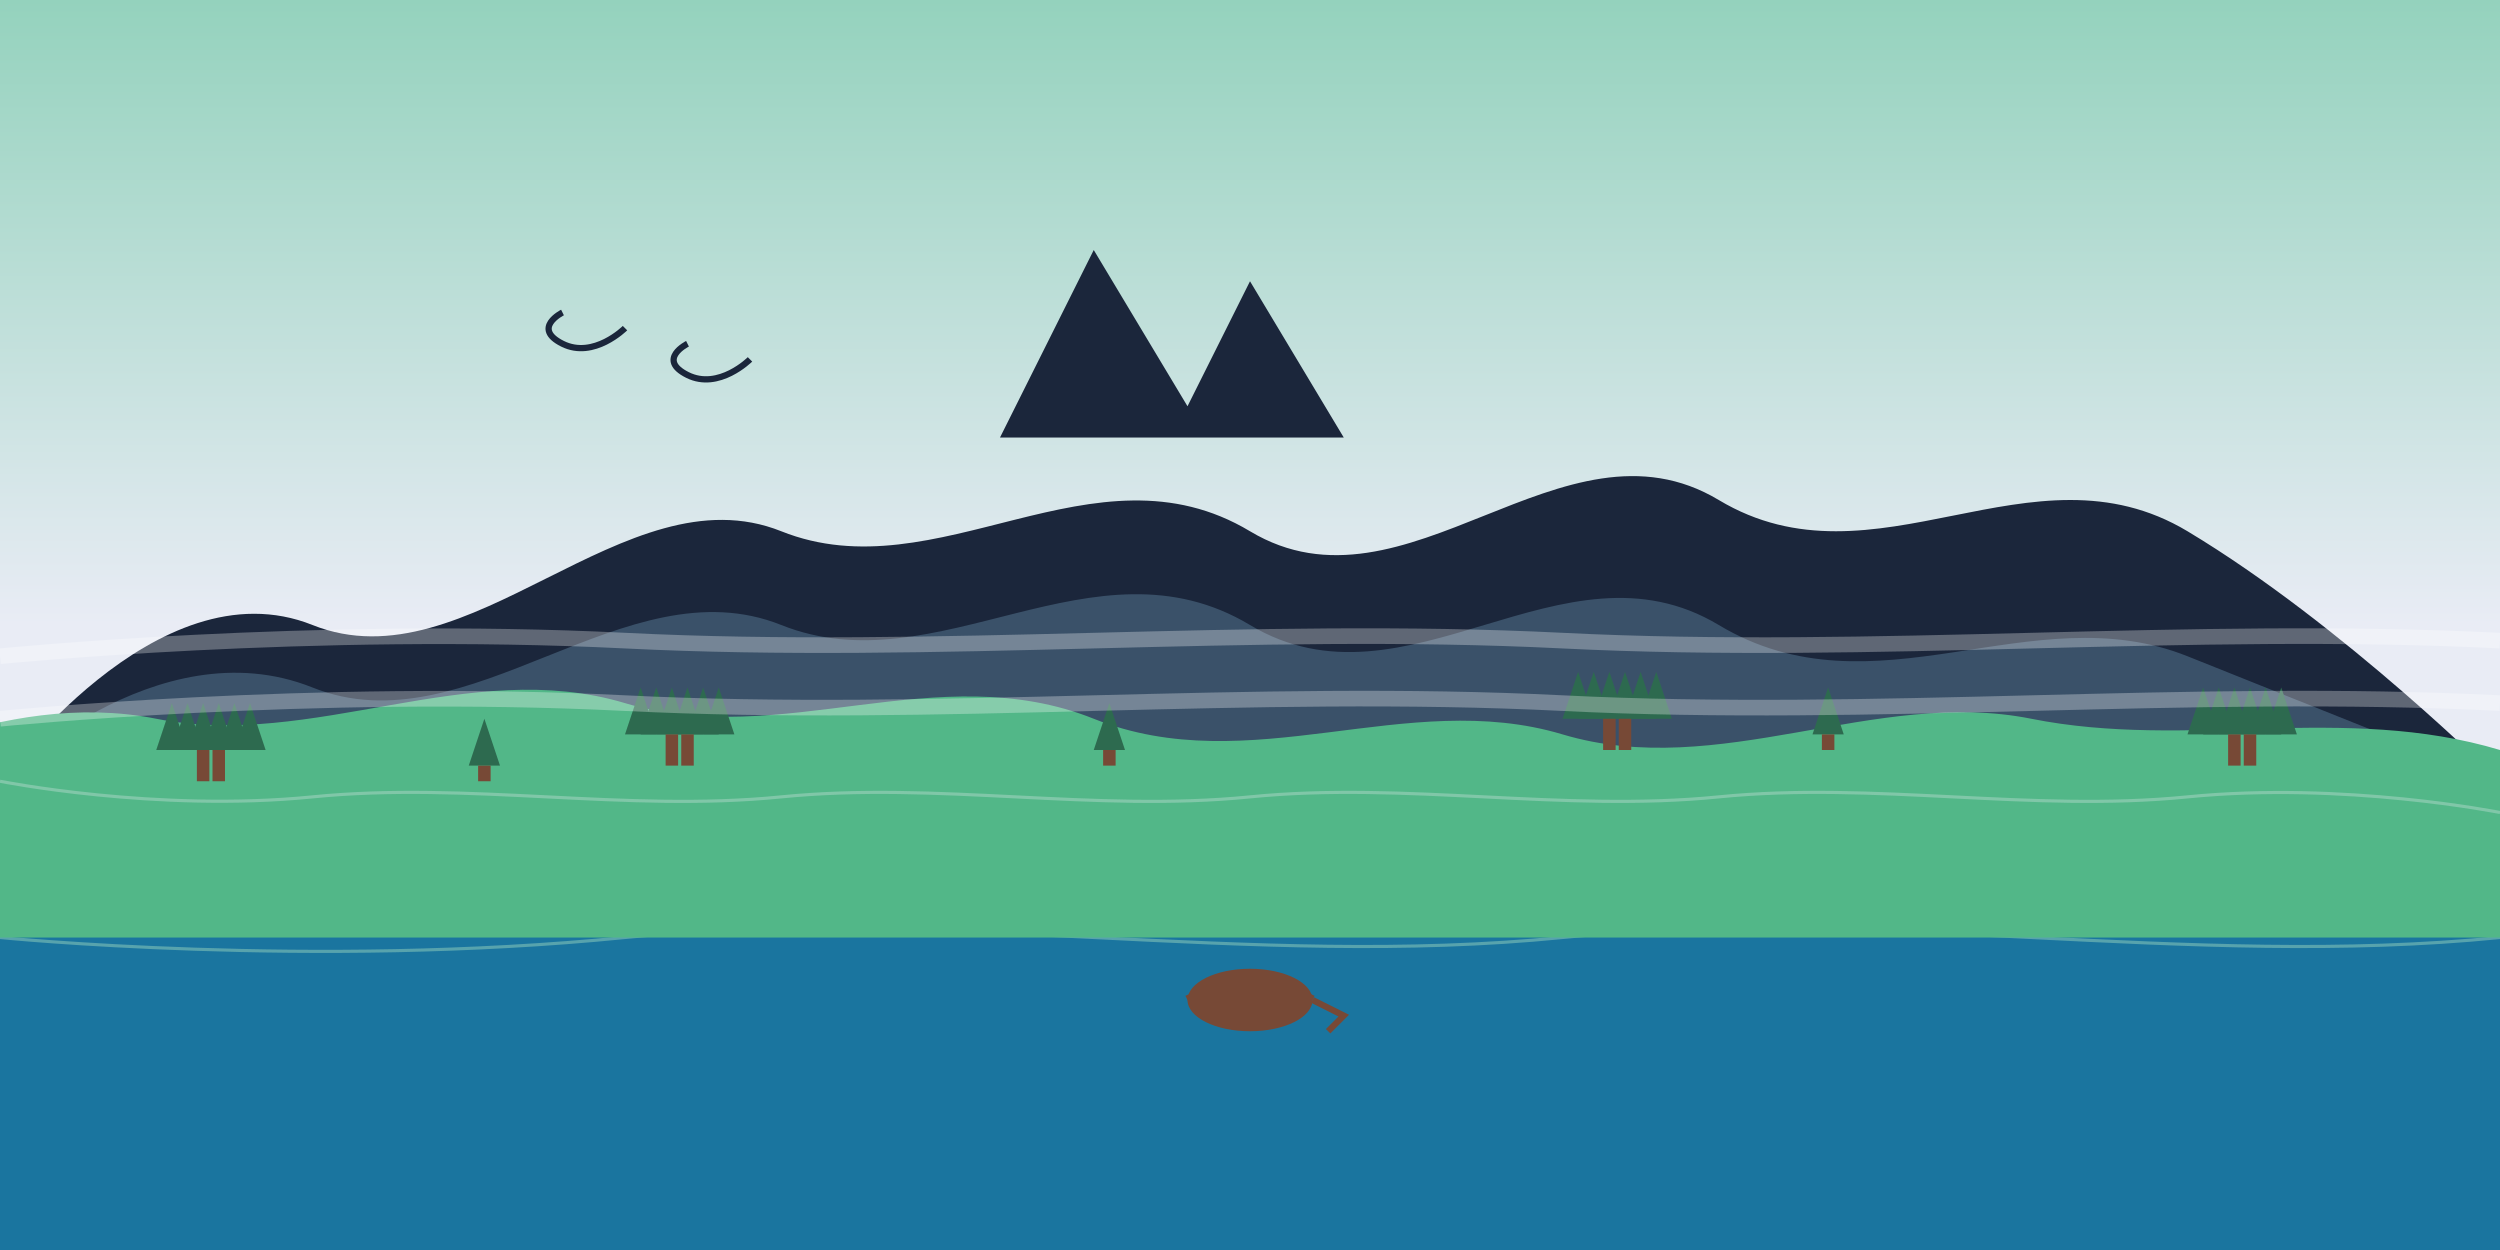 <svg width="800" height="400" viewBox="0 0 800 400" fill="none" xmlns="http://www.w3.org/2000/svg">
  <rect x="0" y="0" width="800" height="400" fill="#808080" stroke="none"/>
  <!-- Sky background -->
  <rect width="800" height="400" fill="url(#paint0_linear)"/>
  <defs>
    <linearGradient id="paint0_linear" x1="400" y1="0" x2="400" y2="200" gradientUnits="userSpaceOnUse">
      <stop stop-color="#94D2BD"/>
      <stop offset="1" stop-color="#E9ECF5"/>
    </linearGradient>
  </defs>
  
  <!-- Water/lake -->
  <path d="M0 250H800V400H0V250Z" fill="#1A759F"/>
  
  <!-- Water ripples -->
  <path d="M0 260C0 260 100 270 200 260C300 250 400 270 500 260C600 250 700 270 800 260" stroke="#94D2BD" stroke-width="1" stroke-opacity="0.5"/>
  <path d="M0 280C0 280 100 290 200 280C300 270 400 290 500 280C600 270 700 290 800 280" stroke="#94D2BD" stroke-width="1" stroke-opacity="0.5"/>
  <path d="M0 300C0 300 100 310 200 300C300 290 400 310 500 300C600 290 700 310 800 300" stroke="#94D2BD" stroke-width="1" stroke-opacity="0.5"/>
  
  <!-- Mountain range background -->
  <path d="M0 250C0 250 50 180 100 200C150 220 200 150 250 170C300 190 350 140 400 170C450 200 500 130 550 160C600 190 650 140 700 170C750 200 800 250 800 250H0Z" fill="#1B263B"/>
  
  <!-- Mountain range middle -->
  <path d="M0 250C0 250 50 200 100 220C150 240 200 180 250 200C300 220 350 170 400 200C450 230 500 170 550 200C600 230 650 190 700 210C750 230 800 250 800 250H0Z" fill="#3A5169"/>
  
  <!-- Forested hills foreground -->
  <path d="M-50 250C-50 250 0 220 50 230C100 240 150 210 200 225C250 240 300 210 350 230C400 250 450 220 500 235C550 250 600 220 650 230C700 240 750 225 800 240C850 255 900 250 900 250V300H-50V250Z" fill="#52B788"/>
  
  <!-- Detailed pine forest -->
  <!-- Left grove -->
  <path d="M50 240L55 225L60 240L65 225L70 240L75 225L80 240H50Z" fill="#2D6A4F"/>
  <path d="M55 240L60 225L65 240L70 225L75 240L80 225L85 240H55Z" fill="#2D6A4F"/>
  <rect x="63" y="240" width="4" height="10" fill="#774936"/>
  <rect x="68" y="240" width="4" height="10" fill="#774936"/>
  
  <!-- Middle-left grove -->
  <path d="M200 235L205 220L210 235L215 220L220 235L225 220L230 235H200Z" fill="#2D6A4F"/>
  <path d="M205 235L210 220L215 235L220 220L225 235L230 220L235 235H205Z" fill="#2D6A4F"/>
  <rect x="213" y="235" width="4" height="10" fill="#774936"/>
  <rect x="218" y="235" width="4" height="10" fill="#774936"/>
  
  <!-- Middle-right grove -->
  <path d="M500 230L505 215L510 230L515 215L520 230L525 215L530 230H500Z" fill="#2D6A4F"/>
  <path d="M505 230L510 215L515 230L520 215L525 230L530 215L535 230H505Z" fill="#2D6A4F"/>
  <rect x="513" y="230" width="4" height="10" fill="#774936"/>
  <rect x="518" y="230" width="4" height="10" fill="#774936"/>
  
  <!-- Right grove -->
  <path d="M700 235L705 220L710 235L715 220L720 235L725 220L730 235H700Z" fill="#2D6A4F"/>
  <path d="M705 235L710 220L715 235L720 220L725 235L730 220L735 235H705Z" fill="#2D6A4F"/>
  <rect x="713" y="235" width="4" height="10" fill="#774936"/>
  <rect x="718" y="235" width="4" height="10" fill="#774936"/>
  
  <!-- Individual trees -->
  <path d="M150 245L155 230L160 245H150Z" fill="#2D6A4F"/>
  <rect x="153" y="245" width="4" height="5" fill="#774936"/>
  
  <path d="M350 240L355 225L360 240H350Z" fill="#2D6A4F"/>
  <rect x="353" y="240" width="4" height="5" fill="#774936"/>
  
  <path d="M580 235L585 220L590 235H580Z" fill="#2D6A4F"/>
  <rect x="583" y="235" width="4" height="5" fill="#774936"/>
  
  <!-- Fog/mist over mountains -->
  <path d="M0 230C0 230 100 220 200 225C300 230 400 220 500 225C600 230 700 220 800 225" stroke="white" stroke-width="5" stroke-opacity="0.3"/>
  <path d="M0 210C0 210 100 200 200 205C300 210 400 200 500 205C600 210 700 200 800 205" stroke="white" stroke-width="5" stroke-opacity="0.3"/>
  
  <!-- Reflection in water -->
  <path d="M0 250C0 250 50 260 100 255C150 250 200 260 250 255C300 250 350 260 400 255C450 250 500 260 550 255C600 250 650 260 700 255C750 250 800 260 800 260" stroke="#E9ECF5" stroke-width="1" stroke-opacity="0.3"/>
  
  <!-- Cradle Mountain silhouette -->
  <path d="M320 140L350 80L380 130L400 90L430 140H320Z" fill="#1B263B"/>
  
  <!-- Wildlife: Eagle soaring -->
  <path d="M180 100C180 100 170 105 180 110C190 115 200 105 200 105" stroke="#1B263B" stroke-width="2"/>
  <path d="M220 110C220 110 210 115 220 120C230 125 240 115 240 115" stroke="#1B263B" stroke-width="2"/>
  
  <!-- Wildlife: Platypus in water -->
  <ellipse cx="400" cy="320" rx="20" ry="10" fill="#774936"/>
  <path d="M380 320C380 320 390 315 400 315C410 315 420 320 420 320" stroke="#774936" stroke-width="3"/>
  <path d="M420 320L430 325L425 330" stroke="#774936" stroke-width="2"/>
</svg>
